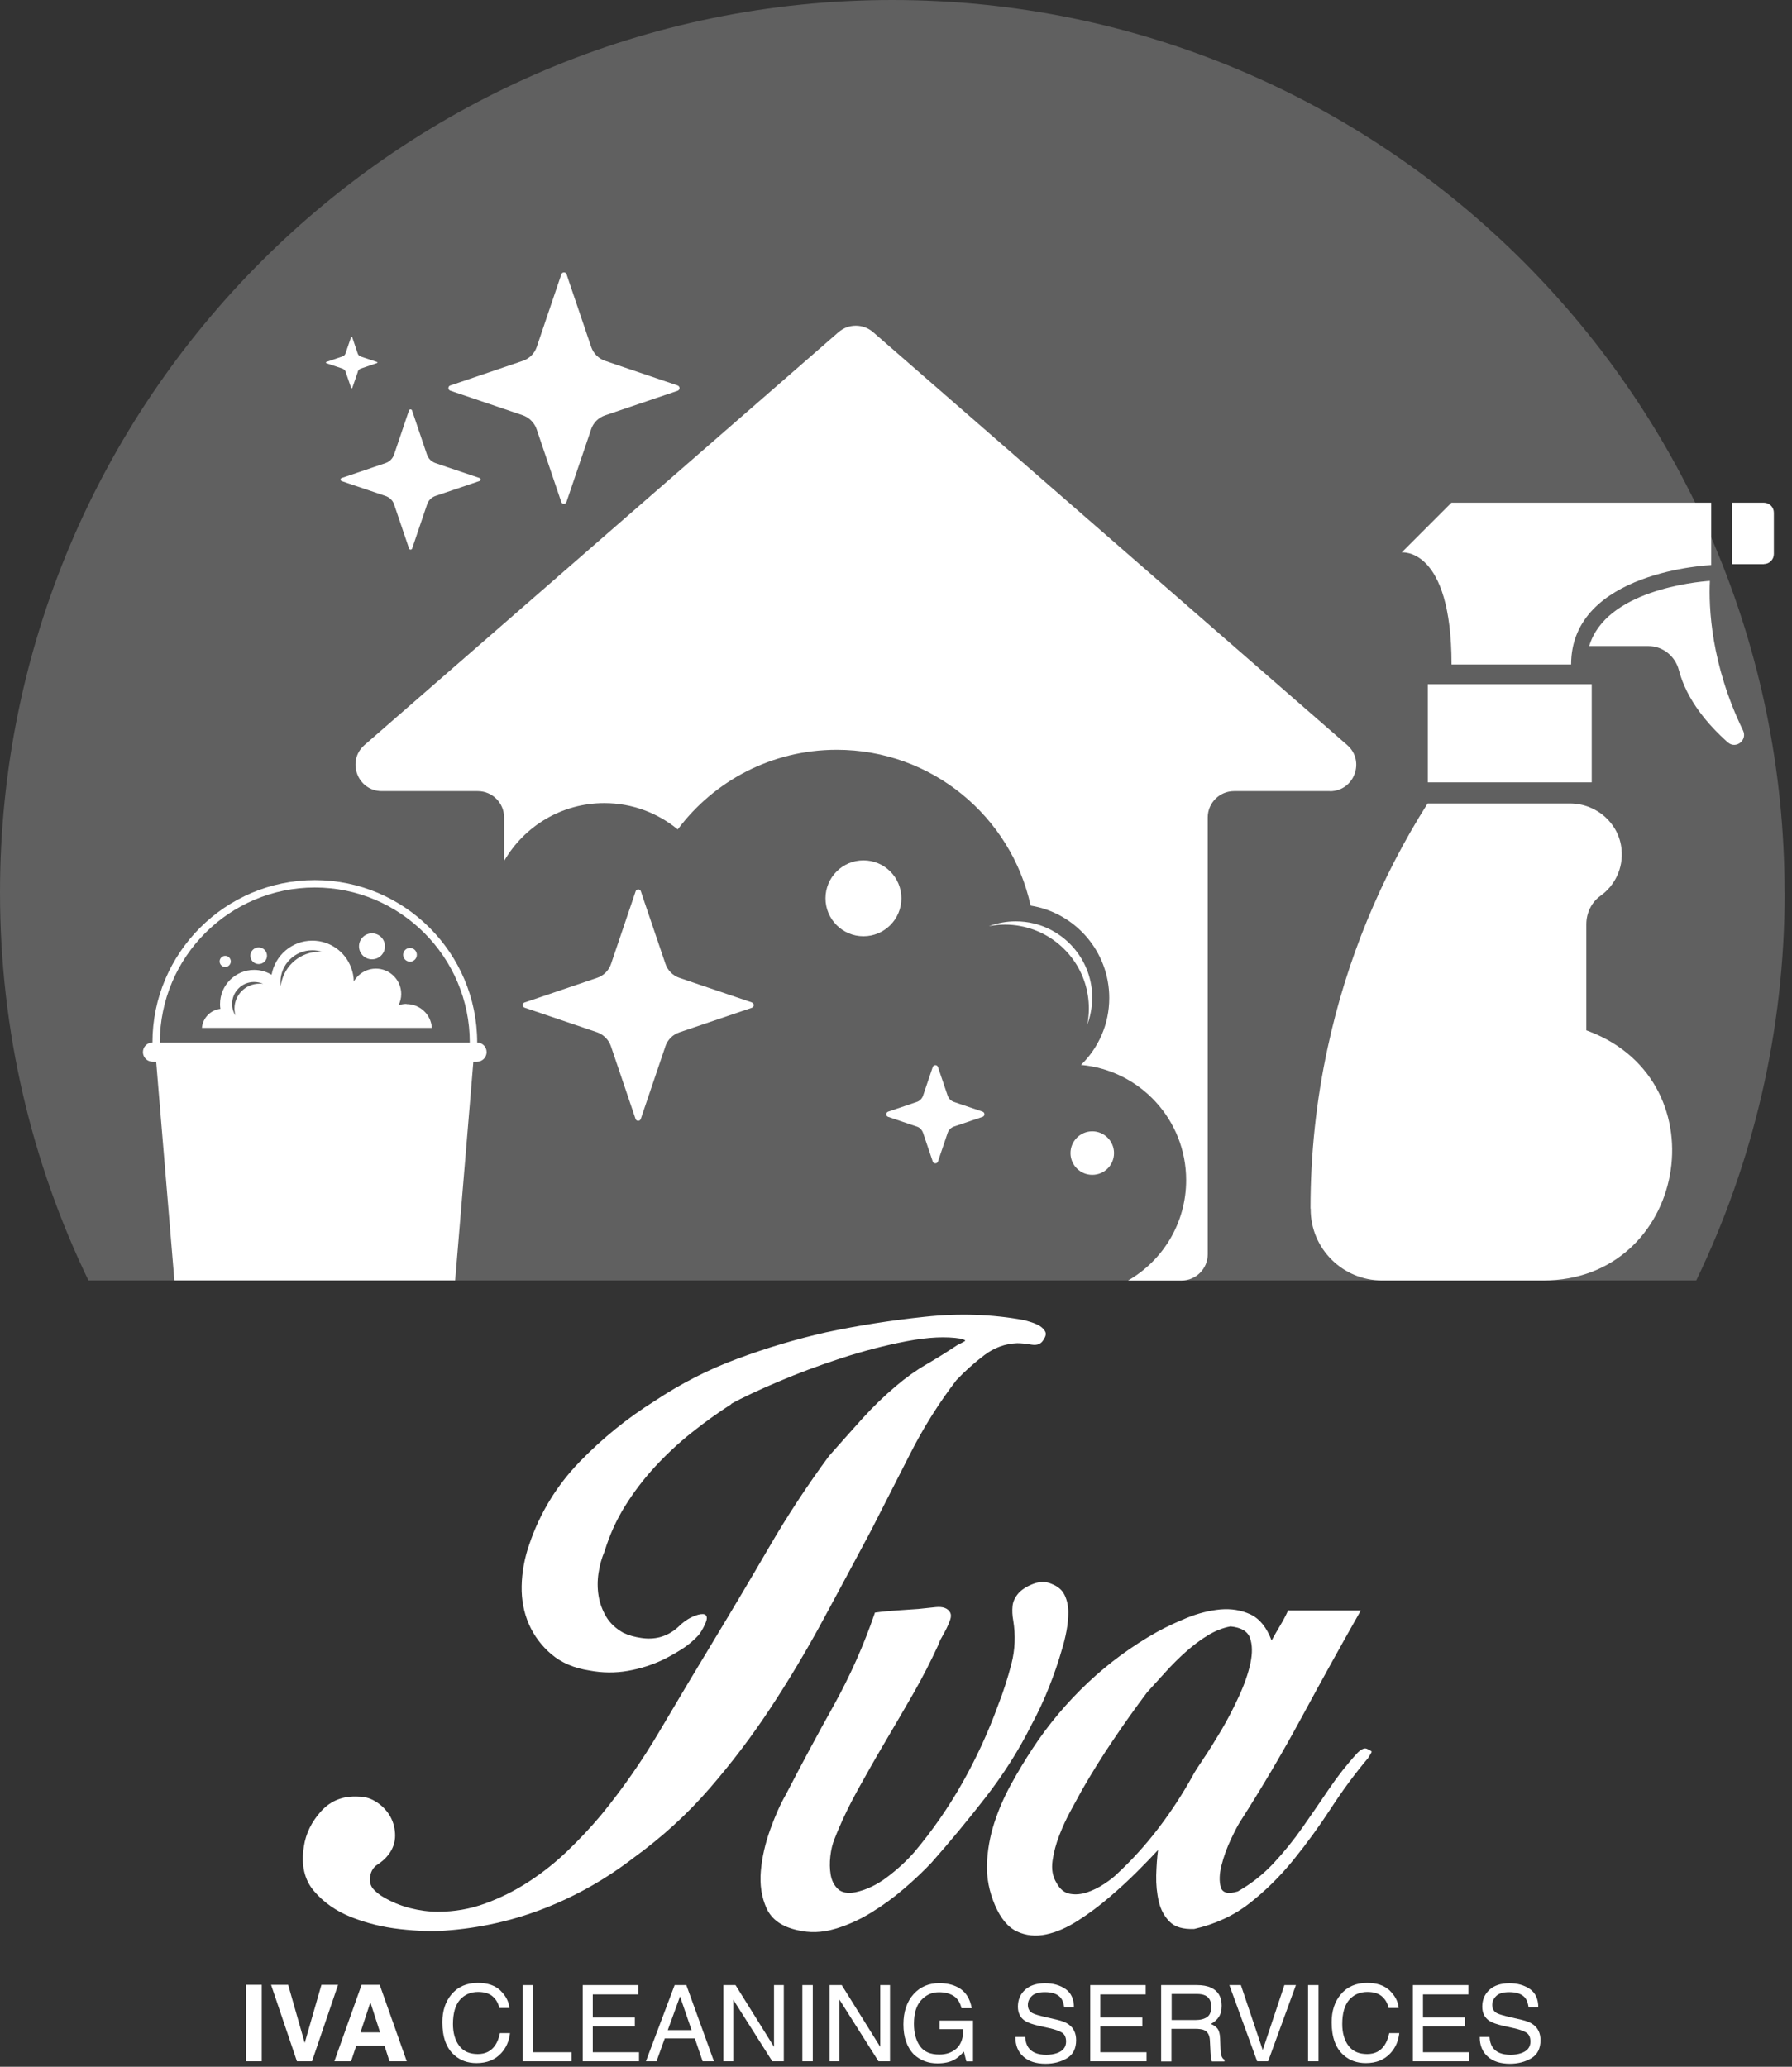 <svg xmlns="http://www.w3.org/2000/svg" width="196" height="226" viewBox="0 0 196 226" fill="none"><rect x="0" y="0" width="196" height="226" fill="#333333" stroke="none"/><g clip-path="url(#clip0_1065_783)"><path opacity="0.22" d="M195.2 97.59C195.2 112.8 191.72 127.18 185.53 140.01H9.67C3.48 127.19 0 112.8 0 97.59C0 43.69 43.69 0 97.59 0C151.49 0 195.19 43.69 195.19 97.59H195.2Z" fill="white"></path><path d="M143.356 132.169C143.356 132.169 143.356 132.219 143.356 132.249C143.356 136.549 146.866 140.019 151.166 140.019H168.806C184.406 140.019 188.416 118.419 173.856 112.799C173.736 112.759 173.626 112.709 173.506 112.669V101.069C173.506 99.839 174.066 98.659 175.066 97.949C176.616 96.839 177.566 94.949 177.356 92.859C177.076 89.999 174.596 87.859 171.716 87.859H156.146C151.026 95.939 147.266 104.969 145.196 114.649C143.976 120.289 143.336 126.149 143.336 132.169H143.356Z" fill="white"></path><path d="M156.164 85.55H174.094V74.82H156.164V85.55Z" fill="white"></path><path d="M158.762 54.97H171.842H187.163V61.79C187.163 61.79 171.842 62.43 171.842 72.66H158.762C158.762 59.77 153.312 60.41 153.312 60.41L158.762 54.96V54.97Z" fill="white"></path><path d="M192.926 61.69H189.426V54.969H192.926C193.526 54.969 194.016 55.459 194.016 56.059V60.59C194.016 61.19 193.526 61.679 192.926 61.679V61.69Z" fill="white"></path><path d="M173.83 70.65H180.29C181.88 70.65 183.23 71.749 183.63 73.29C184.5 76.579 186.85 79.29 188.98 81.18C189.87 81.96 191.16 80.93 190.64 79.87C187.13 72.629 186.88 66.4 187.02 63.52C185.48 63.62 175.62 64.57 173.82 70.65H173.83Z" fill="white"></path><path d="M52.193 113.999C52.193 104.209 44.223 96.239 34.433 96.239C24.643 96.239 16.673 104.209 16.673 113.999C16.093 114.009 15.633 114.469 15.633 115.049C15.633 115.629 16.103 116.099 16.683 116.099H17.083L17.293 118.649L19.073 140.009H49.783L51.563 118.649L51.773 116.099H52.173C52.753 116.099 53.223 115.629 53.223 115.049C53.223 114.469 52.763 114.009 52.183 113.999H52.193ZM17.483 113.999C17.483 104.649 25.093 97.049 34.433 97.049C43.773 97.049 51.383 104.659 51.383 113.999H17.473H17.483Z" fill="white"></path><path d="M40.686 104.9C41.47 104.9 42.106 104.264 42.106 103.48C42.106 102.695 41.47 102.06 40.686 102.06C39.901 102.06 39.266 102.695 39.266 103.48C39.266 104.264 39.901 104.9 40.686 104.9Z" fill="white"></path><path d="M28.293 105.42C28.795 105.42 29.203 105.012 29.203 104.51C29.203 104.007 28.795 103.6 28.293 103.6C27.79 103.6 27.383 104.007 27.383 104.51C27.383 105.012 27.79 105.42 28.293 105.42Z" fill="white"></path><path d="M24.633 105.74C24.97 105.74 25.243 105.466 25.243 105.13C25.243 104.793 24.97 104.52 24.633 104.52C24.297 104.52 24.023 104.793 24.023 105.13C24.023 105.466 24.297 105.74 24.633 105.74Z" fill="white"></path><path d="M44.844 105.159C45.258 105.159 45.594 104.823 45.594 104.409C45.594 103.995 45.258 103.659 44.844 103.659C44.429 103.659 44.094 103.995 44.094 104.409C44.094 104.823 44.429 105.159 44.844 105.159Z" fill="white"></path><path d="M44.466 109.779C44.166 109.779 43.876 109.829 43.596 109.919C43.776 109.549 43.886 109.139 43.886 108.699C43.886 107.159 42.636 105.919 41.116 105.919C40.266 105.919 39.506 106.299 38.996 106.899C38.876 107.039 38.786 107.179 38.696 107.329C38.686 106.789 38.586 106.289 38.406 105.819C38.406 105.809 38.406 105.799 38.396 105.799C37.766 104.079 36.096 102.859 34.156 102.859C31.936 102.859 30.086 104.469 29.706 106.589C29.146 106.259 28.496 106.059 27.796 106.059C25.736 106.059 24.066 107.739 24.066 109.799C24.066 109.969 24.076 110.139 24.106 110.319C23.036 110.439 22.176 111.309 22.086 112.399H47.236C47.146 110.949 45.946 109.799 44.466 109.799V109.779ZM28.366 107.569C26.866 107.569 25.646 108.789 25.646 110.289C25.646 110.439 25.656 110.589 25.686 110.739C25.696 110.849 25.716 110.939 25.746 111.049C25.656 110.919 25.596 110.779 25.546 110.639C25.436 110.369 25.386 110.079 25.386 109.779C25.386 108.459 26.456 107.379 27.786 107.379C28.136 107.379 28.486 107.459 28.786 107.589C28.646 107.569 28.506 107.559 28.366 107.559V107.569ZM34.956 104.069C32.886 104.069 31.146 105.549 30.756 107.519C30.736 107.619 30.716 107.719 30.706 107.829C30.686 107.689 30.676 107.549 30.676 107.409V107.389C30.676 105.469 32.236 103.909 34.156 103.909C34.536 103.909 34.896 103.969 35.246 104.079C35.156 104.069 35.066 104.069 34.966 104.069H34.956Z" fill="white"></path><path d="M74.119 42.16C74.389 42.25 74.389 42.63 74.119 42.73L66.179 45.42C65.459 45.66 64.889 46.23 64.649 46.95L64.599 47.11L61.959 54.89C61.869 55.16 61.479 55.16 61.389 54.89L58.699 46.95C58.509 46.39 58.129 45.93 57.639 45.63C57.489 45.54 57.339 45.47 57.179 45.41L50.399 43.11L49.249 42.72C48.979 42.63 48.979 42.24 49.249 42.15H49.259L57.179 39.46C57.899 39.22 58.469 38.65 58.709 37.93L61.399 29.99C61.489 29.72 61.879 29.72 61.969 29.99L62.309 31.01L64.659 37.93C64.899 38.65 65.469 39.22 66.189 39.46L68.359 40.2L74.119 42.15V42.16Z" fill="white"></path><path d="M52.45 52.26C52.61 52.319 52.61 52.55 52.45 52.599L47.64 54.23C47.2 54.38 46.86 54.719 46.71 55.16L46.68 55.26L45.08 59.98C45.02 60.139 44.79 60.139 44.74 59.98L43.11 55.169C43 54.83 42.77 54.55 42.46 54.37C42.37 54.319 42.28 54.27 42.18 54.239L38.07 52.849L37.37 52.609C37.21 52.55 37.21 52.319 37.37 52.27L42.17 50.639C42.61 50.489 42.95 50.15 43.1 49.709L44.73 44.889C44.79 44.73 45.02 44.73 45.07 44.889L45.28 45.51L46.7 49.709C46.85 50.15 47.19 50.489 47.63 50.639L48.95 51.09L52.45 52.27V52.26Z" fill="white"></path><path d="M41.233 39.57C41.293 39.59 41.293 39.68 41.233 39.7L39.473 40.3C39.313 40.35 39.183 40.48 39.133 40.64V40.68L38.533 42.41C38.513 42.47 38.423 42.47 38.403 42.41L37.803 40.65C37.763 40.53 37.673 40.42 37.563 40.36C37.563 40.36 37.493 40.32 37.463 40.31L35.953 39.8L35.693 39.71C35.633 39.69 35.633 39.6 35.693 39.58L37.453 38.98C37.613 38.93 37.743 38.8 37.793 38.64L38.393 36.88C38.413 36.82 38.503 36.82 38.523 36.88L38.603 37.11L39.123 38.65C39.173 38.81 39.303 38.94 39.463 38.99L39.943 39.15L41.223 39.58L41.233 39.57Z" fill="white"></path><path d="M145.466 86.509H134.976C133.386 86.509 132.096 87.799 132.096 89.389V137.149C132.096 138.739 130.806 140.029 129.216 140.029H123.376C127.176 137.849 129.736 133.749 129.736 129.049C129.736 122.449 124.686 117.029 118.236 116.449C120.146 114.589 121.326 111.999 121.326 109.129C121.326 104.029 117.596 99.809 112.726 99.029C110.586 89.279 101.906 81.989 91.516 81.989C84.396 81.989 78.086 85.409 74.126 90.699C71.936 88.899 69.146 87.819 66.096 87.819C61.406 87.819 57.326 90.369 55.136 94.149V89.389C55.136 87.799 53.846 86.509 52.256 86.509H41.766C39.106 86.509 37.876 83.219 39.866 81.469L91.716 36.319C92.796 35.379 94.406 35.379 95.496 36.319L147.346 81.469C149.356 83.219 148.116 86.519 145.456 86.519L145.466 86.509Z" fill="white"></path><path d="M119.466 109.11C119.466 105.17 116.736 101.87 113.066 100.98C112.436 100.83 111.776 100.75 111.106 100.75C110.066 100.75 109.076 100.94 108.156 101.28C108.726 101.17 109.326 101.11 109.926 101.11C111.056 101.11 112.136 101.32 113.136 101.69C116.616 102.99 119.096 106.34 119.096 110.28C119.096 110.88 119.036 111.47 118.926 112.04C119.266 111.13 119.456 110.14 119.456 109.1L119.466 109.11Z" fill="white"></path><path d="M94.439 102.38C96.731 102.38 98.589 100.522 98.589 98.23C98.589 95.938 96.731 94.08 94.439 94.08C92.147 94.08 90.289 95.938 90.289 98.23C90.289 100.522 92.147 102.38 94.439 102.38Z" fill="white"></path><path d="M121.846 126.09C121.846 127.41 120.786 128.47 119.466 128.47C118.146 128.47 117.086 127.4 117.086 126.09C117.086 124.78 118.156 123.71 119.466 123.71C120.776 123.71 121.846 124.78 121.846 126.09Z" fill="white"></path><path d="M82.244 109.629C82.514 109.719 82.514 110.099 82.244 110.199L74.304 112.889C73.584 113.129 73.014 113.699 72.774 114.419L72.724 114.579L70.084 122.359C69.994 122.629 69.604 122.629 69.514 122.359L66.824 114.419C66.634 113.859 66.254 113.399 65.764 113.099C65.614 113.009 65.464 112.939 65.304 112.879L58.524 110.579L57.374 110.189C57.104 110.099 57.104 109.709 57.374 109.619H57.384L65.304 106.929C66.024 106.689 66.594 106.119 66.834 105.399L69.524 97.459C69.614 97.189 70.004 97.189 70.094 97.459L70.434 98.479L72.784 105.399C73.024 106.119 73.594 106.689 74.314 106.929L76.484 107.669L82.244 109.619V109.629Z" fill="white"></path><path d="M107.47 121.56C107.74 121.65 107.74 122.04 107.47 122.13L106.23 122.55L104.34 123.19C104.02 123.3 103.76 123.56 103.65 123.88L102.59 127.01C102.5 127.28 102.11 127.28 102.02 127.01L100.96 123.88C100.9 123.69 100.78 123.53 100.64 123.4C100.53 123.3 100.41 123.23 100.27 123.19L97.14 122.13C96.87 122.04 96.87 121.66 97.14 121.56L100.27 120.5C100.6 120.39 100.85 120.13 100.96 119.81L102.02 116.68C102.11 116.41 102.5 116.41 102.59 116.68L103.65 119.81C103.76 120.13 104.02 120.39 104.34 120.5L104.99 120.72L107 121.4L107.47 121.56Z" fill="white"></path><path d="M28.631 225.4H26.891V217.04H28.631V225.4Z" fill="white"></path><path d="M35.158 217.04H36.978L34.128 225.4H32.478L29.648 217.04H31.518L33.328 223.39L35.158 217.04Z" fill="white"></path><path d="M39.55 217.04H41.53L44.49 225.4H42.6L42.05 223.68H38.97L38.4 225.4H36.57L39.55 217.04ZM39.43 222.24H41.57L40.51 218.95L39.43 222.24Z" fill="white"></path><path d="M54.743 217.68C55.323 218.24 55.653 218.87 55.713 219.57H54.613C54.493 219.03 54.243 218.61 53.863 218.29C53.493 217.98 52.963 217.82 52.293 217.82C51.473 217.82 50.813 218.11 50.303 218.68C49.803 219.26 49.543 220.14 49.543 221.33C49.543 222.3 49.773 223.1 50.223 223.7C50.683 224.31 51.353 224.61 52.263 224.61C53.093 224.61 53.723 224.29 54.163 223.65C54.393 223.31 54.563 222.87 54.683 222.32H55.783C55.683 223.2 55.363 223.93 54.803 224.53C54.143 225.24 53.253 225.6 52.123 225.6C51.153 225.6 50.343 225.31 49.683 224.72C48.813 223.95 48.383 222.75 48.383 221.13C48.383 219.9 48.713 218.89 49.363 218.11C50.063 217.26 51.033 216.83 52.273 216.83C53.333 216.83 54.143 217.11 54.733 217.66L54.743 217.68Z" fill="white"></path><path d="M57.164 217.07H58.294V224.41H62.514V225.4H57.164V217.07Z" fill="white"></path><path d="M63.734 217.07H69.804V218.09H64.834V220.62H69.434V221.58H64.834V224.41H69.894V225.4H63.734V217.07Z" fill="white"></path><path d="M73.788 217.07H75.068L78.088 225.4H76.848L75.998 222.9H72.708L71.808 225.4H70.648L73.788 217.07ZM75.638 221.99L74.378 218.31L73.038 221.99H75.648H75.638Z" fill="white"></path><path d="M79.117 217.07H80.447L84.657 223.82V217.07H85.727V225.4H84.467L80.197 218.66V225.4H79.117V217.07Z" fill="white"></path><path d="M87.758 217.07H88.898V225.4H87.758V217.07Z" fill="white"></path><path d="M90.734 217.07H92.064L96.274 223.82V217.07H97.344V225.4H96.084L91.814 218.66V225.4H90.734V217.07Z" fill="white"></path><path d="M104.763 217.31C105.593 217.74 106.093 218.51 106.283 219.6H105.163C105.023 218.99 104.743 218.55 104.323 218.27C103.893 217.99 103.352 217.85 102.702 217.85C101.932 217.85 101.283 218.14 100.753 218.72C100.223 219.3 99.963 220.16 99.963 221.31C99.963 222.3 100.183 223.11 100.613 223.73C101.043 224.35 101.753 224.66 102.743 224.66C103.493 224.66 104.123 224.44 104.613 224.01C105.103 223.57 105.363 222.87 105.373 221.89H102.763V220.95H106.423V225.41H105.693L105.423 224.34C105.043 224.76 104.703 225.05 104.413 225.21C103.913 225.49 103.292 225.63 102.522 225.63C101.532 225.63 100.683 225.31 99.972 224.67C99.192 223.87 98.812 222.77 98.812 221.37C98.812 219.97 99.192 218.87 99.942 218.04C100.663 217.25 101.593 216.86 102.733 216.86C103.513 216.86 104.193 217.01 104.763 217.31Z" fill="white"></path><path d="M112.123 222.71C112.153 223.18 112.263 223.57 112.453 223.86C112.823 224.41 113.483 224.69 114.433 224.69C114.853 224.69 115.243 224.63 115.593 224.51C116.263 224.28 116.603 223.86 116.603 223.25C116.603 222.8 116.463 222.47 116.173 222.28C115.883 222.09 115.433 221.93 114.823 221.79L113.693 221.54C112.953 221.37 112.433 221.19 112.123 220.99C111.593 220.64 111.333 220.12 111.333 219.43C111.333 218.68 111.593 218.07 112.113 217.59C112.633 217.11 113.363 216.87 114.313 216.87C115.183 216.87 115.933 217.08 116.543 217.5C117.153 217.92 117.463 218.6 117.463 219.52H116.403C116.343 219.07 116.223 218.73 116.043 218.49C115.703 218.06 115.113 217.84 114.293 217.84C113.623 217.84 113.153 217.98 112.863 218.26C112.573 218.54 112.423 218.87 112.423 219.24C112.423 219.65 112.593 219.95 112.933 220.14C113.153 220.26 113.663 220.41 114.443 220.59L115.613 220.86C116.173 220.99 116.613 221.16 116.913 221.39C117.443 221.78 117.703 222.35 117.703 223.09C117.703 224.01 117.373 224.67 116.693 225.07C116.023 225.47 115.243 225.67 114.353 225.67C113.313 225.67 112.503 225.41 111.923 224.88C111.333 224.35 111.053 223.64 111.063 222.74H112.123V222.71Z" fill="white"></path><path d="M119.242 217.07H125.312V218.09H120.342V220.62H124.942V221.58H120.342V224.41H125.402V225.4H119.242V217.07Z" fill="white"></path><path d="M127.02 217.07H130.88C131.52 217.07 132.04 217.16 132.45 217.35C133.23 217.71 133.62 218.36 133.62 219.32C133.62 219.82 133.52 220.23 133.31 220.55C133.1 220.87 132.81 221.12 132.44 221.32C132.77 221.45 133.01 221.63 133.17 221.84C133.33 222.05 133.43 222.41 133.45 222.89L133.49 224.01C133.5 224.33 133.53 224.56 133.57 224.72C133.64 224.98 133.76 225.15 133.93 225.23V225.42H132.55C132.51 225.35 132.48 225.26 132.46 225.14C132.44 225.03 132.42 224.81 132.4 224.48L132.33 223.09C132.3 222.55 132.1 222.18 131.72 222C131.5 221.9 131.17 221.85 130.7 221.85H128.13V225.42H127V217.09L127.02 217.07ZM130.76 220.89C131.29 220.89 131.71 220.78 132.02 220.57C132.33 220.36 132.48 219.98 132.48 219.42C132.48 218.83 132.26 218.42 131.83 218.21C131.6 218.1 131.29 218.04 130.91 218.04H128.15V220.89H130.76Z" fill="white"></path><path d="M135.721 217.07L138.111 224.17L140.481 217.07H141.741L138.701 225.4H137.501L134.461 217.07H135.711H135.721Z" fill="white"></path><path d="M143.07 217.07H144.21V225.4H143.07V217.07Z" fill="white"></path><path d="M152.008 217.68C152.588 218.24 152.918 218.87 152.978 219.57H151.878C151.758 219.03 151.508 218.61 151.128 218.29C150.758 217.98 150.238 217.82 149.558 217.82C148.738 217.82 148.078 218.11 147.568 218.68C147.068 219.26 146.808 220.14 146.808 221.33C146.808 222.3 147.038 223.1 147.488 223.7C147.948 224.31 148.628 224.61 149.528 224.61C150.358 224.61 150.998 224.29 151.428 223.65C151.658 223.31 151.828 222.87 151.948 222.32H153.048C152.948 223.2 152.628 223.93 152.068 224.53C151.408 225.24 150.518 225.6 149.388 225.6C148.418 225.6 147.608 225.31 146.948 224.72C146.078 223.95 145.648 222.75 145.648 221.13C145.648 219.9 145.978 218.89 146.628 218.11C147.328 217.26 148.298 216.83 149.538 216.83C150.588 216.83 151.408 217.11 151.998 217.66L152.008 217.68Z" fill="white"></path><path d="M154.539 217.07H160.609V218.09H155.639V220.62H160.239V221.58H155.639V224.41H160.699V225.4H154.539V217.07Z" fill="white"></path><path d="M162.912 222.71C162.942 223.18 163.052 223.57 163.242 223.86C163.612 224.41 164.272 224.69 165.222 224.69C165.642 224.69 166.032 224.63 166.382 224.51C167.052 224.28 167.392 223.86 167.392 223.25C167.392 222.8 167.252 222.47 166.962 222.28C166.672 222.09 166.222 221.93 165.612 221.79L164.482 221.54C163.742 221.37 163.222 221.19 162.912 220.99C162.382 220.64 162.122 220.12 162.122 219.43C162.122 218.68 162.382 218.07 162.902 217.59C163.422 217.11 164.152 216.87 165.102 216.87C165.972 216.87 166.722 217.08 167.332 217.5C167.942 217.92 168.252 218.6 168.252 219.52H167.192C167.132 219.07 167.012 218.73 166.832 218.49C166.492 218.06 165.902 217.84 165.082 217.84C164.412 217.84 163.942 217.98 163.652 218.26C163.362 218.54 163.212 218.87 163.212 219.24C163.212 219.65 163.382 219.95 163.722 220.14C163.942 220.26 164.452 220.41 165.232 220.59L166.402 220.86C166.962 220.99 167.402 221.16 167.702 221.39C168.232 221.78 168.492 222.35 168.492 223.09C168.492 224.01 168.162 224.67 167.482 225.07C166.812 225.47 166.032 225.67 165.142 225.67C164.102 225.67 163.292 225.41 162.712 224.88C162.122 224.35 161.842 223.64 161.852 222.74H162.912V222.71Z" fill="white"></path><path d="M80.006 153.53C78.526 154.48 77.076 155.52 75.646 156.66C74.216 157.8 72.886 159.04 71.646 160.38C70.406 161.73 69.306 163.17 68.356 164.7C67.406 166.23 66.666 167.87 66.136 169.61C65.816 170.35 65.596 171.14 65.466 171.99C65.336 172.83 65.336 173.67 65.466 174.48C65.596 175.3 65.876 176.06 66.296 176.78C66.716 177.49 67.356 178.09 68.196 178.56C68.776 178.83 69.426 179.01 70.136 179.11C70.846 179.22 71.526 179.19 72.156 179.03C72.946 178.82 73.666 178.41 74.296 177.8C74.926 177.19 75.616 176.78 76.356 176.57C76.776 176.46 77.056 176.48 77.186 176.61C77.316 176.74 77.346 176.94 77.266 177.2C77.186 177.46 77.066 177.74 76.906 178.03C76.746 178.32 76.586 178.57 76.426 178.78C75.896 179.36 75.306 179.86 74.646 180.29C73.986 180.71 73.286 181.11 72.546 181.48C71.326 182.06 70.036 182.47 68.666 182.71C67.296 182.95 65.896 182.94 64.466 182.67C62.776 182.41 61.386 181.81 60.306 180.89C59.226 179.97 58.406 178.87 57.846 177.6C57.296 176.33 57.026 174.95 57.056 173.44C57.086 171.93 57.356 170.42 57.886 168.89C59.046 165.46 60.886 162.45 63.386 159.86C65.896 157.27 68.626 155.06 71.586 153.21C74.436 151.31 77.456 149.76 80.656 148.58C83.846 147.39 87.086 146.43 90.356 145.69C93.846 144.95 97.446 144.38 101.166 143.99C104.886 143.59 108.496 143.71 111.976 144.35C112.186 144.4 112.466 144.48 112.806 144.59C113.146 144.7 113.456 144.83 113.716 144.99C113.976 145.15 114.176 145.35 114.306 145.58C114.436 145.82 114.396 146.09 114.186 146.41C113.926 146.94 113.476 147.15 112.836 147.04C112.206 146.93 111.676 146.88 111.256 146.88C109.936 146.93 108.736 147.37 107.656 148.19C106.576 149.01 105.556 149.92 104.606 150.92C102.706 153.4 101.026 156.07 99.576 158.92C98.126 161.77 96.686 164.6 95.256 167.39C93.516 170.66 91.756 173.94 89.986 177.21C88.216 180.48 86.316 183.67 84.286 186.75C82.256 189.84 80.026 192.78 77.596 195.58C75.166 198.38 72.416 200.89 69.356 203.11C66.346 205.43 63.096 207.28 59.616 208.65C56.126 210.02 52.486 210.84 48.686 211.11C47.316 211.22 45.676 211.16 43.776 210.95C41.876 210.74 40.096 210.3 38.426 209.64C36.766 208.98 35.406 208.03 34.346 206.79C33.286 205.55 32.916 203.93 33.236 201.92C33.446 200.49 34.086 199.2 35.136 198.04C36.196 196.88 37.566 196.35 39.256 196.46C39.946 196.46 40.606 196.67 41.236 197.09C41.866 197.51 42.356 198.04 42.706 198.67C43.046 199.3 43.216 199.99 43.216 200.73C43.216 201.47 42.976 202.16 42.506 202.79C42.186 203.21 41.776 203.58 41.276 203.9C40.776 204.22 40.496 204.75 40.446 205.48C40.446 205.96 40.606 206.35 40.926 206.67C41.246 206.99 41.586 207.25 41.956 207.46C42.856 207.99 43.816 208.38 44.846 208.65C45.876 208.91 46.896 209.05 47.896 209.05C49.686 209.05 51.416 208.75 53.086 208.14C54.746 207.53 56.336 206.74 57.836 205.76C59.346 204.78 60.756 203.66 62.076 202.39C63.396 201.12 64.606 199.83 65.716 198.51C68.096 195.61 70.246 192.52 72.176 189.24C74.106 185.97 76.046 182.72 77.996 179.5C80.106 176.01 82.156 172.57 84.136 169.16C86.116 165.75 88.296 162.44 90.666 159.22C91.876 157.85 93.086 156.5 94.266 155.18C95.456 153.86 96.706 152.65 98.026 151.54C99.086 150.64 100.176 149.86 101.316 149.2C102.446 148.54 103.576 147.84 104.686 147.1C105.106 146.89 105.386 146.74 105.516 146.66C105.646 146.58 105.506 146.49 105.076 146.38C103.496 146.12 101.526 146.21 99.176 146.66C96.826 147.11 94.436 147.73 92.006 148.52C89.576 149.31 87.276 150.17 85.116 151.09C82.946 152.01 81.236 152.82 79.966 153.51L80.006 153.53Z" fill="white"></path><path d="M95.687 176.34C96.477 176.23 97.287 176.16 98.107 176.1C98.927 176.05 99.707 175.99 100.447 175.94C100.927 175.89 101.557 175.82 102.347 175.74C103.137 175.66 103.667 175.86 103.927 176.33C104.037 176.54 104.037 176.8 103.927 177.12C103.817 177.44 103.687 177.75 103.527 178.07C103.367 178.39 103.197 178.7 103.017 179.02C102.827 179.34 102.717 179.6 102.657 179.81C101.807 181.66 100.887 183.45 99.887 185.2C98.887 186.94 97.867 188.68 96.837 190.43C95.807 192.17 94.807 193.93 93.827 195.7C92.847 197.47 91.987 199.28 91.257 201.13C91.047 201.66 90.897 202.28 90.817 202.99C90.737 203.7 90.747 204.38 90.857 205.01C90.967 205.64 91.227 206.16 91.647 206.56C92.067 206.96 92.707 207.07 93.547 206.92C94.757 206.66 95.927 206.1 97.037 205.26C98.147 204.42 99.127 203.52 99.967 202.57C101.977 200.19 103.737 197.65 105.277 194.93C106.807 192.21 108.097 189.4 109.157 186.49C109.737 185.01 110.227 183.49 110.627 181.94C111.027 180.38 111.087 178.81 110.827 177.23C110.717 176.65 110.697 176.11 110.747 175.61C110.797 175.11 111.037 174.62 111.457 174.15C111.877 173.73 112.437 173.4 113.117 173.16C113.807 172.92 114.437 172.94 115.017 173.2C115.707 173.46 116.177 173.87 116.447 174.43C116.707 174.98 116.847 175.61 116.847 176.29C116.847 176.97 116.777 177.66 116.647 178.35C116.517 179.04 116.367 179.64 116.207 180.17C115.787 181.65 115.297 183.09 114.737 184.49C114.187 185.89 113.537 187.28 112.797 188.65C111.427 191.4 109.757 194.02 107.807 196.53C105.857 199.04 103.877 201.43 101.867 203.7C101.017 204.6 100.027 205.54 98.897 206.51C97.757 207.49 96.547 208.37 95.257 209.16C93.967 209.95 92.627 210.55 91.257 210.94C89.887 211.34 88.537 211.38 87.217 211.06C85.527 210.69 84.407 209.9 83.847 208.68C83.297 207.47 83.087 206.11 83.217 204.6C83.347 203.09 83.697 201.58 84.247 200.05C84.797 198.52 85.367 197.25 85.947 196.25C87.637 192.98 89.377 189.73 91.177 186.51C92.967 183.29 94.477 179.91 95.687 176.37V176.34Z" fill="white"></path><path d="M140.921 176.1H148.841C146.621 180.01 144.461 183.92 142.351 187.82C140.241 191.73 137.991 195.53 135.621 199.23C135.411 199.55 135.081 200.18 134.631 201.13C134.181 202.08 133.841 203.03 133.601 203.98C133.361 204.93 133.341 205.72 133.521 206.36C133.701 206.99 134.321 207.15 135.381 206.83C136.861 205.99 138.161 204.96 139.301 203.74C140.431 202.53 141.491 201.22 142.471 199.82C143.451 198.42 144.411 197.02 145.361 195.62C146.311 194.22 147.341 192.91 148.451 191.7C148.871 191.28 149.211 191.12 149.481 191.22C149.741 191.33 149.931 191.43 150.031 191.54C150.031 191.59 149.901 191.83 149.631 192.25C148.201 193.94 146.861 195.76 145.591 197.71C144.321 199.66 142.961 201.54 141.511 203.33C140.061 205.13 138.461 206.71 136.721 208.08C134.981 209.45 132.941 210.4 130.621 210.93C129.401 210.98 128.511 210.72 127.931 210.14C127.351 209.56 126.951 208.82 126.741 207.92C126.531 207.02 126.441 206.07 126.461 205.07C126.491 204.07 126.551 203.14 126.661 202.3C126.081 202.93 125.331 203.71 124.401 204.64C123.481 205.56 122.461 206.5 121.351 207.45C120.241 208.4 119.091 209.26 117.901 210.02C116.711 210.78 115.551 211.29 114.411 211.53C113.271 211.77 112.221 211.66 111.241 211.21C110.261 210.76 109.461 209.8 108.821 208.32C108.191 206.84 107.901 205.35 107.951 203.84C108.001 202.33 108.271 200.84 108.741 199.36C109.221 197.88 109.841 196.46 110.601 195.08C111.361 193.71 112.141 192.41 112.941 191.2C114.681 188.56 116.701 186.16 119.001 183.99C121.301 181.83 123.821 179.98 126.561 178.45C127.511 177.92 128.611 177.41 129.851 176.9C131.091 176.4 132.311 176.1 133.491 175.99C134.681 175.89 135.771 176.07 136.781 176.54C137.781 177.02 138.551 177.97 139.081 179.39C139.401 178.81 139.711 178.26 140.031 177.73C140.351 177.2 140.641 176.65 140.901 176.07L140.921 176.1ZM130.461 194.16C130.621 193.84 131.001 193.24 131.611 192.34C132.221 191.44 132.861 190.41 133.551 189.25C134.241 188.09 134.881 186.85 135.491 185.53C136.101 184.21 136.521 183 136.761 181.89C137.001 180.78 136.981 179.86 136.721 179.12C136.461 178.38 135.741 177.96 134.581 177.85C133.731 178.01 132.901 178.34 132.081 178.84C131.261 179.34 130.461 179.95 129.661 180.66C128.871 181.37 128.131 182.11 127.441 182.88C126.751 183.65 126.091 184.37 125.461 185.06C124.191 186.75 122.951 188.49 121.741 190.29C120.521 192.09 119.391 193.91 118.331 195.76C118.011 196.34 117.621 197.07 117.141 197.94C116.661 198.81 116.241 199.72 115.871 200.67C115.501 201.62 115.251 202.56 115.121 203.48C114.991 204.4 115.131 205.21 115.561 205.9C115.931 206.59 116.421 206.98 117.031 207.09C117.641 207.2 118.261 207.14 118.891 206.93C119.521 206.72 120.141 206.42 120.751 206.02C121.361 205.62 121.851 205.24 122.221 204.87C123.861 203.34 125.361 201.68 126.731 199.88C128.101 198.08 129.341 196.18 130.451 194.18L130.461 194.16Z" fill="white"></path></g><defs><clipPath id="clip0_1065_783"><rect width="195.2" height="225.65" fill="white"></rect></clipPath></defs></svg>